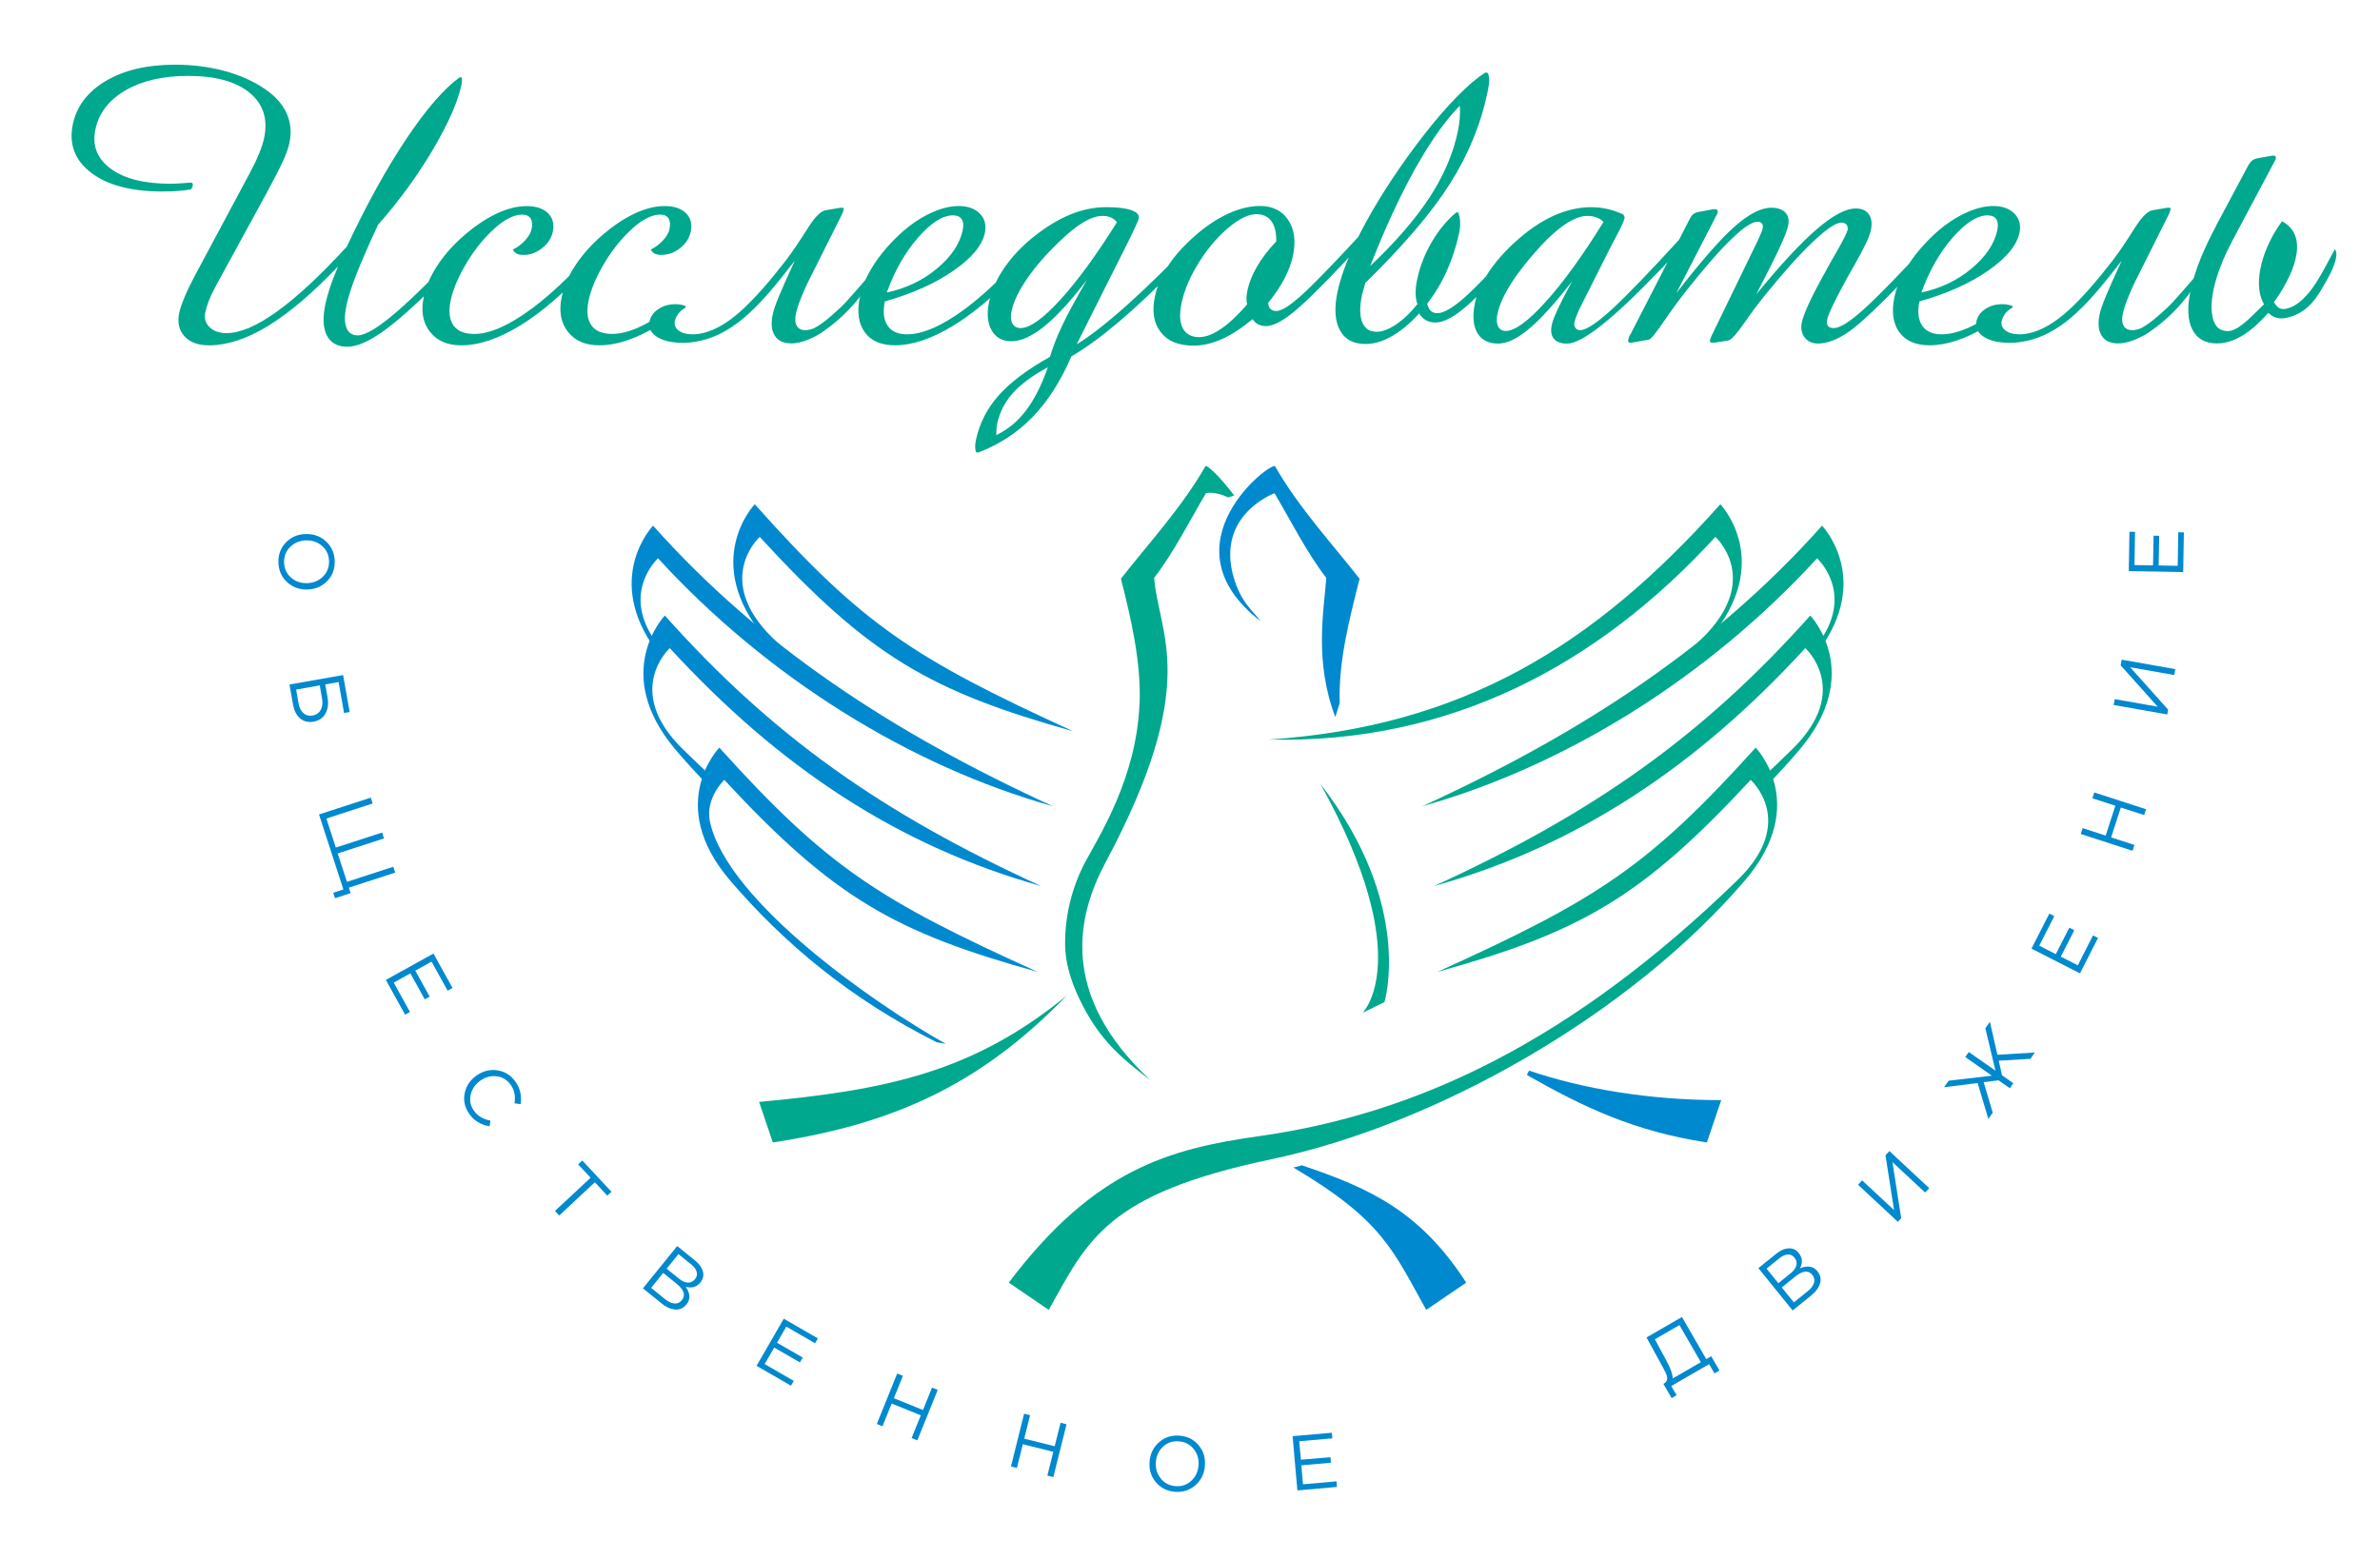 <svg xmlns="http://www.w3.org/2000/svg" width="612" height="401" viewBox="0 0 612 401" fill="none"><g clip-path="url(#clip0_207_27)"><path d="M78.98 151.63C76.93 151.67 75.19 151.01 73.77 149.67C72.35 148.33 71.63 146.64 71.59 144.6C71.55 142.56 72.21 140.85 73.57 139.47C74.93 138.09 76.63 137.39 78.68 137.35C80.73 137.31 82.47 137.97 83.89 139.31C85.31 140.65 86.03 142.34 86.07 144.38C86.11 146.42 85.45 148.13 84.09 149.5C82.73 150.88 81.03 151.58 78.98 151.62V151.63ZM78.91 149.99C80.52 149.96 81.88 149.42 82.99 148.36C84.1 147.3 84.64 145.97 84.61 144.37C84.58 142.77 84 141.47 82.87 140.46C81.74 139.45 80.37 138.96 78.75 138.99C77.14 139.02 75.79 139.56 74.7 140.6C73.57 141.67 73.02 143.01 73.05 144.61C73.08 146.21 73.67 147.52 74.82 148.54C75.93 149.53 77.29 150.02 78.91 149.99Z" fill="#0089CF"></path><path d="M80.65 185.61C79.22 185.86 78.02 185.55 77.05 184.66C76.18 183.85 75.61 182.71 75.35 181.22L74.44 176.06L88.23 173.63L89.91 183.14L88.47 183.39L87.07 175.43L83.64 176.03L84.23 179.38C84.5 180.89 84.35 182.21 83.79 183.34C83.17 184.59 82.13 185.34 80.66 185.6L80.65 185.61ZM80.43 184.02C81.43 183.84 82.13 183.31 82.55 182.43C82.92 181.66 83.01 180.75 82.82 179.7L82.22 176.29L76.15 177.36L76.76 180.85C76.95 181.93 77.33 182.75 77.9 183.31C78.56 183.97 79.4 184.2 80.42 184.02H80.43Z" fill="#0089CF"></path><path d="M86.15 231.02L85.69 229.62L88.3 228.77L82.03 209.48L95.34 205.16L95.83 206.66L83.93 210.53L86.35 218L98.26 214.13L98.75 215.64L86.84 219.51L89.22 226.81L101.12 222.94L101.61 224.44L89.7 228.31L90.16 229.72L86.15 231.02Z" fill="#0089CF"></path><path d="M104.17 260.98L99.22 252.04L111.46 245.26L116.37 254.11L115.11 254.81L110.97 247.34L106.79 249.66L110.49 256.34L109.23 257.04L105.53 250.35L101.24 252.73L105.43 260.29L104.17 260.98Z" fill="#0089CF"></path><path d="M125.9 289.69C123.63 289.31 121.89 288.25 120.67 286.51C119.51 284.85 119.11 283.08 119.49 281.2C119.86 279.32 120.89 277.79 122.56 276.62C124.24 275.44 126.04 275 127.95 275.3C129.86 275.6 131.4 276.58 132.57 278.25C133.76 279.94 134.19 281.86 133.88 284L132.31 283.78C132.59 281.94 132.27 280.37 131.36 279.07C130.45 277.77 129.25 277.03 127.75 276.83C126.26 276.64 124.85 277 123.53 277.93C122.22 278.85 121.39 280.05 121.04 281.53C120.69 283.01 120.97 284.4 121.88 285.7C122.8 287.01 124.21 287.86 126.13 288.24L125.89 289.68L125.9 289.69Z" fill="#0089CF"></path><path d="M156.16 307.52L152.96 304.08L143.79 312.64L142.7 311.47L151.87 302.92L148.66 299.48L149.73 298.48L157.23 306.53L156.16 307.52Z" fill="#0089CF"></path><path d="M176.52 335.49C175.69 336.52 174.65 336.95 173.39 336.79C172.32 336.67 171.25 336.16 170.16 335.28L165.33 331.37L174.14 320.49L178.77 324.24C179.73 325.02 180.37 325.88 180.68 326.81C181.04 327.91 180.85 328.91 180.12 329.83C179.16 331.02 177.9 331.4 176.34 330.97C177.52 332.69 177.58 334.21 176.53 335.5L176.52 335.49ZM178.73 328.98C179.23 328.36 179.35 327.68 179.09 326.95C178.88 326.35 178.44 325.78 177.77 325.24L174.46 322.56L171.43 326.31L174.65 328.92C175.35 329.49 176.05 329.81 176.73 329.88C177.52 329.96 178.19 329.66 178.74 328.99L178.73 328.98ZM175.34 334.4C176.36 333.15 175.9 331.74 173.97 330.18L170.54 327.4L167.43 331.24L171.08 334.2C171.82 334.8 172.53 335.14 173.22 335.24C174.08 335.37 174.78 335.09 175.34 334.41V334.4Z" fill="#0089CF"></path><path d="M203.39 356.41L194.54 351.3L201.54 339.18L210.31 344.24L209.59 345.49L202.19 341.22L199.8 345.36L206.42 349.17L205.7 350.42L199.08 346.6L196.63 350.85L204.11 355.17L203.39 356.41Z" fill="#0089CF"></path><path d="M235.89 370.46L234.42 369.87L236.78 364.03L229.29 361L226.93 366.85L225.47 366.25L230.71 353.27L232.18 353.87L229.85 359.63L237.34 362.66L239.67 356.89L241.13 357.48L235.89 370.46Z" fill="#0089CF"></path><path d="M270.86 379.91L269.33 379.53L270.85 373.42L263.01 371.46L261.49 377.57L259.96 377.19L263.34 363.61L264.88 363.99L263.37 370.03L271.21 371.98L272.72 365.94L274.25 366.33L270.86 379.91Z" fill="#0089CF"></path><path d="M309.83 377.08C309.65 379.13 308.82 380.78 307.34 382.05C305.86 383.32 304.1 383.86 302.07 383.69C300.04 383.51 298.41 382.68 297.18 381.18C295.95 379.69 295.43 377.92 295.61 375.87C295.79 373.82 296.62 372.17 298.1 370.9C299.58 369.63 301.34 369.09 303.37 369.26C305.4 369.44 307.03 370.27 308.26 371.77C309.49 373.26 310.01 375.03 309.83 377.08ZM308.19 376.98C308.33 375.37 307.93 373.96 306.99 372.75C306.05 371.54 304.79 370.86 303.19 370.72C301.6 370.58 300.24 371.02 299.12 372.04C298 373.06 297.37 374.37 297.23 375.98C297.09 377.59 297.48 378.99 298.41 380.18C299.36 381.41 300.63 382.1 302.22 382.24C303.81 382.38 305.18 381.93 306.31 380.89C307.41 379.89 308.04 378.59 308.18 376.98H308.19Z" fill="#0089CF"></path><path d="M343.79 382.45L333.61 383.34L332.39 369.39L342.47 368.51L342.6 369.95L334.09 370.69L334.51 375.45L342.12 374.79L342.24 376.22L334.63 376.89L335.06 381.77L343.67 381.01L343.79 382.45Z" fill="#0089CF"></path><path d="M442.14 352.5L440.86 353.24L439.49 350.87L429.76 356.49L431.13 358.86L429.85 359.6L427.73 355.93L428.08 355.73C428.66 355.3 428.84 354.66 428.61 353.81C428.49 353.42 428.18 352.75 427.67 351.81L423.39 344L432.5 338.74L438.75 349.57L440.03 348.83L442.15 352.5H442.14ZM437.37 350.36L431.86 340.82L425.54 344.47L428.58 350.1C429.6 351.99 430.11 353.47 430.13 354.54L437.37 350.36Z" fill="#0089CF"></path><path d="M467.33 326.97C468.16 328 468.37 329.11 467.95 330.3C467.61 331.32 466.89 332.26 465.8 333.15L460.97 337.06L452.16 326.18L456.79 322.43C457.75 321.65 458.73 321.21 459.7 321.1C460.85 320.97 461.8 321.37 462.53 322.28C463.49 323.47 463.6 324.78 462.86 326.21C464.79 325.42 466.28 325.67 467.33 326.96V326.97ZM461.43 323.46C460.93 322.84 460.29 322.58 459.52 322.69C458.89 322.77 458.24 323.09 457.57 323.62L454.26 326.3L457.29 330.05L460.51 327.44C461.21 326.87 461.67 326.26 461.88 325.61C462.12 324.85 461.97 324.13 461.42 323.46H461.43ZM466.02 327.9C465 326.65 463.53 326.8 461.61 328.36L458.17 331.14L461.28 334.98L464.93 332.02C465.67 331.42 466.15 330.8 466.39 330.14C466.69 329.33 466.57 328.58 466.02 327.9Z" fill="#0089CF"></path><path d="M496.09 305.61L495.04 306.73L486.63 298.89L488.88 313.34L488.02 314.26L477.78 304.72L478.83 303.59L487.04 311.24L484.84 297.14L485.85 296.06L496.09 305.61Z" fill="#0089CF"></path><path d="M523.25 270.71L522.12 272.33L513.96 272.82L514.81 276.57L517.72 278.61L516.82 279.9L513.9 277.86L510.09 278.34L512.42 286.18L511.29 287.8L508.54 278.56L499.91 279.64L501.09 277.96L512.2 276.67L505.35 271.87L506.26 270.58L513.12 275.38L510.52 264.48L511.69 262.81L513.62 271.29L523.25 270.71Z" fill="#0089CF"></path><path d="M539.49 241.24L534.85 250.35L522.38 243.99L526.97 234.98L528.25 235.63L524.38 243.24L528.64 245.41L532.11 238.6L533.39 239.26L529.92 246.06L534.29 248.29L538.21 240.59L539.49 241.24Z" fill="#0089CF"></path><path d="M551.84 208.14L551.35 209.64L545.36 207.7L542.86 215.38L548.86 217.33L548.37 218.83L535.05 214.5L535.54 213L541.46 214.92L543.95 207.24L538.04 205.32L538.53 203.82L551.84 208.14Z" fill="#0089CF"></path><path d="M559.36 172.1L559.09 173.62L547.76 171.62L557.52 182.52L557.3 183.76L543.51 181.33L543.78 179.82L554.83 181.76L545.31 171.13L545.57 169.67L559.36 172.1Z" fill="#0089CF"></path><path d="M561.57 136.92L561.39 147.13L547.4 146.89L547.57 136.77L549.01 136.8L548.87 145.34L553.64 145.42L553.78 137.78L555.22 137.81L555.08 145.44L559.98 145.53L560.13 136.89L561.57 136.92Z" fill="#0089CF"></path><path fill-rule="evenodd" clip-rule="evenodd" d="M344.5 180.82L343.36 184.43C337.98 170.17 340.35 157.61 341.05 148.64C336.14 142.31 331.94 133.99 327.74 126.86C327.74 126.86 312.75 132.33 317.14 148.18C319.05 155.06 322.37 157.24 324.14 159.76C298.62 140.08 327.03 118.44 327.89 119.95C333.91 130.5 342.78 140.13 349.61 148.86C346.99 159.2 344.13 170.21 344.5 180.83V180.82Z" fill="#0089CF"></path><path fill-rule="evenodd" clip-rule="evenodd" d="M183.59 200.32C180.92 197.86 178.24 195.3 175.55 192.66C160.18 177.56 172.24 166.7 172.24 166.7C200.36 197.34 231 217.62 267.69 227.89C226.74 209.15 198.64 189.33 170.96 158.32C170.96 158.32 156.88 172.95 173.72 192.83C176.46 196.06 179.38 199.25 182.44 202.36L183.58 200.32H183.59Z" fill="#0089CF"></path><path fill-rule="evenodd" clip-rule="evenodd" d="M169.6 166.38C158.85 152.95 169.21 143.6 169.21 143.6C197.33 174.29 234.02 197.07 270.72 207.36C229.77 188.59 195.62 166.27 167.93 135.2C167.93 135.2 154.91 148.76 168.9 167.52L169.59 166.38H169.6Z" fill="#0089CF"></path><path fill-rule="evenodd" clip-rule="evenodd" d="M205.44 170.58C203.19 168.48 200.94 166.32 198.67 164.09C183.3 148.96 195.36 138.09 195.36 138.09C223.48 168.78 239.25 177.8 275.95 188.09C235 169.32 221.76 160.76 194.08 129.69C194.08 129.69 180 144.35 196.84 164.26C197.83 165.43 198.84 166.59 199.88 167.75L205.43 170.58H205.44Z" fill="#0089CF"></path><path fill-rule="evenodd" clip-rule="evenodd" d="M243.17 268.46C225.26 258.44 187.11 232.03 182.57 211.39C181.24 205.33 186.25 200.59 186.25 200.59C214.37 230.91 230.15 239.82 266.84 249.98C225.89 231.44 212.65 222.98 184.97 192.29C184.97 192.29 170.89 206.77 187.73 226.45C201.52 242.56 218.67 256.95 240.86 268.07L243.17 268.47V268.46Z" fill="#0089CF"></path><path fill-rule="evenodd" clip-rule="evenodd" d="M366.75 336.91L377.03 329.9C365.16 311.56 352.37 305.65 334.76 299.72L332.6 300.3C355.47 313.85 358.16 321.5 366.75 336.92V336.91Z" fill="#0089CF"></path><path fill-rule="evenodd" clip-rule="evenodd" d="M269.68 336.91L259.4 329.9C281.44 300.75 300.58 295.5 323.91 292.2C364.34 286.49 404.07 267.91 446.87 226.28C462.24 211.33 450.18 200.59 450.18 200.59C422.06 230.91 406.29 239.82 369.59 249.98C410.54 231.44 423.78 222.98 451.46 192.29C451.46 192.29 465.54 206.77 448.7 226.45C419.09 261.03 369.26 289.27 326.9 298.17C284.54 307.07 279.78 318.8 269.68 336.91Z" fill="#00A88E"></path><path fill-rule="evenodd" clip-rule="evenodd" d="M452.87 200.32C455.54 197.86 458.22 195.3 460.91 192.66C476.28 177.56 464.22 166.7 464.22 166.7C436.1 197.34 405.46 217.62 368.77 227.89C409.72 209.15 437.82 189.33 465.5 158.32C465.5 158.32 479.58 172.95 462.74 192.83C460 196.06 457.08 199.25 454.02 202.36L452.88 200.32H452.87Z" fill="#00A88E"></path><path fill-rule="evenodd" clip-rule="evenodd" d="M466.86 166.38C477.61 152.95 467.25 143.6 467.25 143.6C439.13 174.29 402.44 197.07 365.74 207.36C406.69 188.59 440.85 166.27 468.53 135.2C468.53 135.2 481.55 148.76 467.56 167.52L466.87 166.38H466.86Z" fill="#00A88E"></path><path fill-rule="evenodd" clip-rule="evenodd" d="M326.27 190.22C372.63 191.35 410.69 171.28 441.1 138.09C441.1 138.09 453.16 148.96 437.79 164.09C435.53 166.32 433.27 168.48 431.02 170.58L436.57 167.75C437.6 166.6 438.62 165.43 439.61 164.26C456.45 144.34 442.37 129.69 442.37 129.69C410.04 165.98 376.27 186.85 326.26 190.22H326.27Z" fill="#00A88E"></path><path fill-rule="evenodd" clip-rule="evenodd" d="M293.02 180.82C292.35 199.96 282.57 215.16 279.14 221.57C275.72 227.99 273.88 235.2 273.88 242.6C273.88 248.42 275.92 253.9 278.58 258.95C282.91 267.17 287.65 271.7 295.81 277.83C272.01 255.6 277.1 235.27 284.3 221.79C308.96 175.62 297.93 163.35 296.78 148.63C301.69 142.3 305.89 133.98 310.1 126.85C310.1 126.85 312.35 126.24 315.8 127.94L317.36 127.45C313.86 122.75 310.28 119.36 309.96 119.93C303.94 130.48 295.07 140.11 288.24 148.84C290.86 159.18 293.42 170.19 293.05 180.81L293.02 180.82Z" fill="#00A88E"></path><path fill-rule="evenodd" clip-rule="evenodd" d="M195.2 283.43L198.73 293.85C229.39 289.13 251.76 279.35 274.29 256.08C250.18 275.79 228.05 280.37 195.2 283.42V283.43Z" fill="#00A88E"></path><path fill-rule="evenodd" clip-rule="evenodd" d="M442.61 282.95L438.91 293.85C420.13 290.96 407.24 284.79 392.63 276.5L393.18 275.36C407.09 280.09 424.12 282.96 442.61 282.96V282.95Z" fill="#0089CF"></path><path fill-rule="evenodd" clip-rule="evenodd" d="M350.38 260.5L356 257.75C356 257.75 363.71 232.76 339.55 201.66C364.5 246.64 350.38 260.5 350.38 260.5Z" fill="#00A88E"></path><path d="M86.88 68.58C80.32 75.46 74.31 80.54 68.9 83.85C63.49 87.16 58.42 88.82 53.72 88.82C50.93 88.82 48.83 88.04 47.43 86.48C46.01 84.93 45.57 82.92 46.09 80.45C46.31 79.42 46.75 78.09 47.44 76.46C48.11 74.83 49 73 50.08 70.96L64.05 44.85C65.12 42.86 65.97 41.11 66.59 39.58C67.23 38.05 67.66 36.69 67.92 35.49C68.94 30.62 67.7 26.75 64.19 23.86C60.68 20.97 55.4 19.52 48.36 19.52C41.9 19.52 36.53 20.77 32.26 23.24C28 25.73 25.42 29.07 24.53 33.29C23.66 37.44 24.97 40.82 28.47 43.39C31.97 45.96 37.06 47.26 43.74 47.26C44.52 47.26 45.39 47.23 46.35 47.16C47.3 47.09 48.26 47.03 49.22 46.96L49.59 47.26L49.52 48.04L49.08 48.72C48.15 48.89 47.08 49 45.86 49.1C44.66 49.2 43.29 49.25 41.73 49.25C33.74 49.25 27.65 47.64 23.44 44.43C19.23 41.22 17.66 37.07 18.73 31.97C19.71 27.3 22.56 23.56 27.26 20.79C31.96 18.02 37.87 16.64 44.98 16.64C49.48 16.64 53.71 17.17 57.64 18.22C61.57 19.28 65.02 20.81 68.02 22.82C70.71 24.63 72.6 26.72 73.68 29.1C74.76 31.48 75 34.03 74.42 36.79C74.16 38.02 73.63 39.53 72.84 41.29C72.05 43.05 70.57 45.94 68.4 49.93L55.73 73.14C54.95 74.57 54.31 75.85 53.85 77.01C53.38 78.16 53.02 79.3 52.78 80.43C52.47 81.89 52.84 83.12 53.89 84.15C54.94 85.16 56.39 85.68 58.24 85.68C61.74 85.68 66.07 83.84 71.22 80.13C76.36 76.44 82.34 70.88 89.17 63.45C94.28 52.59 99.38 43.35 104.47 35.74C109.56 28.13 114.13 22.85 118.19 19.89L118.76 19.94C118.79 20.27 118.8 20.6 118.78 20.94C118.76 21.29 118.71 21.6 118.64 21.9C117.75 26.14 115.33 31.62 111.42 38.31C107.48 45.02 102.76 51.52 97.22 57.81C94.86 62.86 93.02 67.05 91.72 70.35C90.43 73.66 89.55 76.38 89.1 78.52C88.58 81 88.56 82.89 89.06 84.23C89.56 85.58 90.53 86.26 91.96 86.26C93.94 86.26 97.2 84.32 101.74 80.43C106.3 76.53 112.6 70.28 120.63 61.69C120.69 61.96 120.74 62.19 120.77 62.39C120.79 62.61 120.79 62.79 120.75 62.95C120.45 64.38 117.91 67.45 113.12 72.15L112.76 72.53C106.82 78.48 102.04 82.73 98.39 85.31C94.73 87.89 91.71 89.18 89.34 89.18C86.81 89.18 85.06 88.22 84.06 86.31C83.07 84.4 82.94 81.69 83.68 78.19C83.95 76.93 84.32 75.53 84.83 74C85.33 72.47 86.03 70.66 86.92 68.55L86.88 68.58ZM155.73 60.59C155.73 60.72 155.73 60.87 155.73 61.02C155.71 61.19 155.65 61.45 155.58 61.8C155.4 62.65 154.99 63.58 154.33 64.57C153.68 65.58 152.51 67.05 150.82 68.96C145.1 75.32 139.45 80.21 133.88 83.65C128.3 87.09 123.22 88.82 118.61 88.82C115.04 88.82 112.36 87.66 110.54 85.31C108.72 82.97 108.2 79.99 108.97 76.36C109.51 73.8 110.59 71.24 112.22 68.67C113.85 66.11 115.91 63.67 118.41 61.38C121.37 58.69 124.31 56.61 127.23 55.17C130.16 53.72 132.88 53.01 135.46 53.01C137.85 53.01 139.67 53.62 140.91 54.84C142.15 56.05 142.56 57.65 142.14 59.64C141.8 61.25 140.89 62.65 139.41 63.83C137.92 64.99 136.33 65.57 134.61 65.57C133.9 65.57 133.32 65.47 132.9 65.25C132.48 65.03 132.14 64.69 131.87 64.2C133.11 63.59 134.18 62.77 135.07 61.79C135.96 60.79 136.5 59.83 136.69 58.9C136.94 57.72 136.85 56.82 136.43 56.18C136.02 55.53 135.29 55.2 134.26 55.2C133.08 55.2 131.82 55.58 130.45 56.35C129.06 57.11 127.64 58.24 126.15 59.72C123.75 62.06 121.57 64.89 119.65 68.19C117.73 71.5 116.47 74.52 115.9 77.24C115.31 80.03 115.55 82.16 116.58 83.65C117.61 85.15 119.4 85.89 121.97 85.89C125.99 85.89 130.96 83.68 136.88 79.28C142.81 74.86 149.09 68.63 155.75 60.59H155.73ZM169.35 83.64C163.77 87.08 158.69 88.81 154.08 88.81C150.51 88.81 147.83 87.65 146.01 85.3C144.19 82.96 143.67 79.98 144.44 76.35C144.98 73.79 146.06 71.23 147.69 68.66C149.33 66.1 151.38 63.66 153.88 61.37C156.84 58.68 159.78 56.6 162.7 55.16C165.63 53.71 168.35 53 170.93 53C173.32 53 175.14 53.61 176.38 54.83C177.62 56.04 178.03 57.64 177.61 59.63C177.27 61.24 176.36 62.64 174.88 63.82C173.39 64.98 171.81 65.56 170.08 65.56C169.37 65.56 168.79 65.46 168.37 65.24C167.95 65.02 167.61 64.68 167.34 64.19C168.58 63.58 169.65 62.76 170.54 61.78C171.43 60.78 171.97 59.82 172.16 58.89C172.41 57.71 172.31 56.81 171.9 56.17C171.49 55.52 170.76 55.19 169.73 55.19C168.55 55.19 167.29 55.57 165.92 56.34C164.53 57.1 163.11 58.23 161.62 59.71C159.22 62.05 157.04 64.88 155.12 68.18C153.2 71.49 151.94 74.51 151.37 77.23C150.78 80.02 151.02 82.15 152.05 83.64C153.08 85.14 154.87 85.88 157.44 85.88C161.46 85.88 166.43 83.67 172.35 79.27L169.35 83.64ZM228.02 75.24C232.98 74.18 237.3 72.12 240.95 69.06C244.62 66 246.82 62.71 247.56 59.18C247.81 57.98 247.73 57.05 247.3 56.39C246.88 55.73 246.11 55.39 245.05 55.39C242.41 55.39 239.43 57.28 236.12 61.06C232.78 64.85 230.09 69.57 228.02 75.25V75.24ZM267.21 60.39C267.28 60.52 267.33 60.69 267.34 60.87C267.34 61.07 267.32 61.3 267.26 61.55C267.06 62.5 266.46 63.68 265.47 65.09C264.47 66.5 263.03 68.23 261.14 70.27C255.57 76.2 250.11 80.79 244.75 83.99C239.39 87.2 234.52 88.81 230.13 88.81C226.56 88.81 223.97 87.68 222.35 85.42C220.73 83.18 220.32 80.15 221.12 76.35C221.66 73.76 222.79 71.1 224.5 68.39C226.2 65.68 228.42 63.04 231.12 60.48C233.6 58.15 236.2 56.31 238.95 54.98C241.69 53.65 244.22 52.99 246.53 52.99C248.84 52.99 250.71 53.65 251.98 54.97C253.25 56.28 253.67 57.93 253.25 59.9C252.57 63.12 249.88 66.35 245.19 69.62C240.5 72.88 234.61 75.52 227.53 77.53C226.98 80.15 227.21 82.21 228.22 83.73C229.23 85.24 230.9 85.99 233.19 85.99C237.34 85.99 242.44 83.73 248.45 79.23C254.45 74.71 260.71 68.43 267.2 60.39H267.21ZM287.22 57.18C286.8 56.63 286.31 56.22 285.7 55.95C285.09 55.67 284.34 55.53 283.48 55.53C282.08 55.53 280.48 56.06 278.69 57.11C276.89 58.17 274.81 59.83 272.46 62.09C269.05 65.35 266.27 68.54 264.12 71.66C261.97 74.78 260.63 77.57 260.12 80C259.83 81.36 259.91 82.44 260.34 83.22C260.77 84 261.49 84.38 262.45 84.38C264.82 84.38 268.23 81.95 272.65 77.1C277.08 72.25 281.93 65.6 287.21 57.17L287.22 57.18ZM256.16 111.92C259.13 110.52 261.68 108.42 263.83 105.57C265.99 102.73 267.87 99.02 269.44 94.46C265.44 96.64 262.42 98.86 260.39 101.17C258.34 103.48 257.01 106.12 256.38 109.09C256.3 109.49 256.24 110.15 256.21 111.08C256.2 111.45 256.18 111.71 256.17 111.91L256.16 111.92ZM251.53 116.4L250.97 116.3C250.82 115.88 250.76 115.42 250.75 114.92C250.75 114.4 250.81 113.84 250.95 113.19C251.85 108.94 253.78 105.12 256.76 101.74C259.75 98.37 264.15 95.05 270 91.77C270.72 89.31 271.77 86.59 273.2 83.6C274.63 80.61 276.74 76.72 279.53 71.92C275.42 77.34 271.75 81.34 268.57 83.91C265.39 86.49 262.54 87.78 260.05 87.78C257.77 87.78 256.09 86.85 255.01 84.99C253.93 83.11 253.71 80.69 254.33 77.71C254.96 74.72 256.28 71.75 258.31 68.81C260.35 65.85 262.94 63.14 266.09 60.67C269.27 58.18 272.37 56.32 275.37 55.11C278.37 53.9 281.4 53.28 284.49 53.28C287.31 53.28 289.45 53.55 290.92 54.06C292.39 54.57 293.02 55.29 292.83 56.2C292.76 56.55 292.35 57.51 291.61 59.07C290.89 60.61 289.27 63.87 286.76 68.84L276.86 88.56C280.36 86.45 284.8 82.96 290.21 78.11C295.6 73.26 301.53 67.41 307.96 60.57C307.95 60.64 307.94 60.74 307.95 60.87C307.95 61.32 307.94 61.65 307.89 61.88C307.74 62.59 307.38 63.36 306.79 64.17C306.22 64.98 304.96 66.38 303.02 68.36C297.09 74.36 291.91 79.22 287.49 82.96C283.09 86.68 279.07 89.59 275.49 91.67C272.76 98.03 269.44 103.22 265.55 107.24C261.64 111.28 256.98 114.32 251.55 116.39L251.53 116.4ZM326.12 77.91C326.14 78.59 326.33 79.11 326.69 79.47C327.06 79.82 327.56 80 328.22 80C329.51 80 331.64 78.65 334.63 75.98C337.6 73.31 342.82 67.94 350.24 59.9C350.3 60.07 350.35 60.25 350.35 60.46C350.35 60.66 350.33 60.88 350.29 61.06C350.13 61.81 349.64 62.74 348.83 63.83C348.01 64.94 346.53 66.6 344.37 68.85C338.67 74.85 334.51 78.85 331.89 80.86C329.29 82.87 327.15 83.88 325.49 83.88C324.78 83.88 324.15 83.73 323.57 83.45C323 83.15 322.5 82.7 322.08 82.09C319.28 84.42 316.64 86.14 314.15 87.24C311.66 88.35 309.23 88.9 306.87 88.9C303.07 88.9 300.27 87.75 298.48 85.44C296.67 83.13 296.17 80.07 296.98 76.24C297.55 73.55 298.7 70.91 300.43 68.28C302.16 65.67 304.44 63.13 307.26 60.67C310.06 58.19 312.9 56.3 315.79 54.97C318.68 53.64 321.42 52.98 324.02 52.98C327.23 52.98 329.65 54.18 331.25 56.58C332.86 58.97 333.26 62.03 332.48 65.73C332.08 67.64 331.35 69.6 330.31 71.61C329.27 73.62 327.87 75.71 326.11 77.89L326.12 77.91ZM328.18 62.1C328.22 59.79 327.79 58.05 326.92 56.87C326.05 55.69 324.77 55.09 323.09 55.09C322.14 55.09 321.13 55.34 320.06 55.82C318.98 56.3 317.87 57 316.7 57.91C313.64 60.3 310.91 63.39 308.51 67.15C306.1 70.92 304.55 74.54 303.82 78.01C303.24 80.77 303.35 82.91 304.15 84.42C304.94 85.95 306.36 86.71 308.37 86.71C310.01 86.71 311.89 86.01 313.96 84.6C316.04 83.19 318.29 81.08 320.69 78.29C320.56 77.81 320.51 77.26 320.52 76.66C320.52 76.06 320.62 75.4 320.78 74.65C321.2 72.67 322.03 70.61 323.27 68.49C324.51 66.36 326.14 64.24 328.19 62.09L328.18 62.1ZM352.38 68.38C358.89 62.22 363.97 56.34 367.62 50.75C371.25 45.17 373.66 39.55 374.86 33.87C375.11 32.67 375.29 31.51 375.37 30.41C375.45 29.31 375.46 28.23 375.37 27.2C371.72 30.89 367.9 36.27 363.93 43.35C359.97 50.43 356.12 58.77 352.37 68.37L352.38 68.38ZM364.92 80.64C362.57 83.2 360.21 85.16 357.88 86.49C355.54 87.82 353.29 88.48 351.12 88.48C348.01 88.48 345.8 87.28 344.53 84.91C343.26 82.52 343.05 79.23 343.93 75.04C344.96 70.16 347.44 64.11 351.36 56.95C355.3 49.77 360.21 42.36 366.14 34.71C369.13 30.87 371.98 27.57 374.73 24.78C377.48 21.99 379.88 19.95 381.98 18.65L382.54 18.75C382.79 19.2 382.93 19.83 382.93 20.63C382.93 21.41 382.78 22.44 382.51 23.72C380.77 31.99 377.56 39.83 372.84 47.26C368.13 54.7 360.88 63.19 351.09 72.76C350.98 73.13 350.85 73.57 350.7 74.12C350.45 75 350.3 75.57 350.24 75.83C349.6 78.85 349.61 81.2 350.28 82.84C350.93 84.5 352.18 85.33 354.03 85.33C355.46 85.33 357.12 84.7 359 83.44C360.9 82.16 362.73 80.42 364.49 78.21C364.18 77.38 364.02 76.43 364.01 75.37C364.01 74.32 364.15 73.11 364.44 71.75C365.13 68.48 366.38 65.29 368.19 62.21C370.02 59.12 372.11 56.59 374.5 54.62H374.95C375.24 55.37 375.42 56.16 375.46 57.03C375.51 57.89 375.42 58.86 375.2 59.92C374.48 63.33 373.43 66.58 372.03 69.7C370.63 72.81 368.94 75.61 366.99 78.12C367.19 78.92 367.47 79.53 367.9 79.93C368.31 80.35 368.88 80.55 369.6 80.55C371.24 80.55 373.65 79.15 376.78 76.35C379.93 73.54 384.87 68.29 391.62 60.6C391.69 60.83 391.74 61.07 391.76 61.3C391.77 61.55 391.76 61.82 391.69 62.11C391.47 63.14 390.12 65.07 387.66 67.86L387.2 68.39C382.4 73.81 378.63 77.59 375.92 79.74C373.23 81.88 370.94 82.95 369.1 82.95C368.19 82.95 367.38 82.75 366.68 82.37C365.98 81.97 365.4 81.41 364.95 80.66L364.92 80.64ZM412.33 57.1C411.92 56.6 411.34 56.22 410.59 55.95C409.85 55.67 409.05 55.53 408.17 55.53C406.63 55.53 404.83 56.18 402.81 57.47C400.78 58.77 398.58 60.69 396.18 63.27C393.03 66.71 390.5 69.9 388.61 72.86C386.73 75.82 385.54 78.44 385.06 80.73C384.78 82.06 384.84 83.12 385.22 83.92C385.6 84.72 386.26 85.12 387.21 85.12C389.54 85.12 392.97 82.61 397.5 77.59C402.02 72.59 406.97 65.75 412.33 57.09V57.1ZM404.25 72.36C399.86 78.01 396.16 82.1 393.15 84.6C390.16 87.11 387.52 88.37 385.25 88.37C382.72 88.37 380.93 87.44 379.86 85.58C378.79 83.7 378.6 81.13 379.3 77.81C379.93 74.84 381.46 71.71 383.9 68.44C386.35 65.18 389.43 62.13 393.19 59.27C395.78 57.33 398.41 55.85 401.14 54.82C403.85 53.81 406.5 53.29 409.1 53.29C410.63 53.29 412.07 53.46 413.45 53.77C414.82 54.1 416.15 54.57 417.45 55.18L417.78 55.91L417.74 56.11C417.58 56.89 416.83 58.52 415.5 60.98C414.81 62.28 414.26 63.31 413.88 64.09L406.17 79.42C406.12 79.49 406.07 79.59 406.01 79.72C405.4 81.12 405.01 82.18 404.85 82.93C404.74 83.44 404.83 83.91 405.12 84.33C405.4 84.73 405.79 84.93 406.27 84.93C407.83 84.93 410.56 83.15 414.46 79.58C418.35 76.01 424.38 69.76 432.51 60.84C432.56 61.07 432.6 61.29 432.6 61.52C432.6 61.75 432.57 61.97 432.53 62.2C432.3 63.3 430.85 65.27 428.18 68.08L427.54 68.76L426.79 69.54C414.75 82.1 406.8 88.38 402.98 88.38C401.38 88.38 400.24 87.96 399.57 87.13C398.88 86.32 398.7 85.1 399.04 83.51C399.22 82.66 399.73 81.35 400.55 79.54C401.38 77.75 402.61 75.35 404.25 72.36ZM419.22 86.09L434.56 56.2C434.81 55.72 435.09 55.35 435.33 55.14C435.6 54.91 435.95 54.73 436.41 54.59L440.56 53.81H440.94C441.24 53.81 441.44 53.89 441.57 54.04C441.71 54.17 441.75 54.37 441.7 54.59C441.67 54.76 441.62 54.89 441.59 54.96C441.55 55.04 441.52 55.13 441.47 55.19L431.03 75.44C437.27 67.35 442.25 61.67 445.94 58.36C449.64 55.07 452.81 53.43 455.48 53.43C457.12 53.43 458.33 53.85 459.1 54.68C459.87 55.51 460.1 56.64 459.79 58.1C459.56 59.21 458.83 61.09 457.61 63.73C456.39 66.37 454.38 70.37 451.6 75.72C457.82 68.13 462.98 62.55 467.14 58.97C471.28 55.4 474.63 53.62 477.19 53.62C478.75 53.62 479.88 54.12 480.58 55.13C481.28 56.13 481.44 57.51 481.07 59.27C480.72 60.91 479.32 63.89 476.85 68.17C475.27 70.93 474.06 73.12 473.22 74.75C472.26 76.56 471.49 78.09 470.92 79.35C470.34 80.6 470 81.51 469.88 82.09C469.71 82.9 469.77 83.49 470.04 83.85C470.33 84.2 470.84 84.38 471.59 84.38C473.12 84.38 475.67 82.77 479.27 79.53C482.87 76.31 488.98 70.03 497.59 60.67C497.59 60.94 497.6 61.17 497.59 61.4C497.57 61.63 497.55 61.82 497.52 61.98C497.19 63.54 495.07 66.35 491.18 70.4L490.55 71.03C483.44 78.46 478.42 83.21 475.49 85.27C472.55 87.33 469.89 88.36 467.48 88.36C466 88.36 464.85 87.83 464.04 86.78C463.25 85.72 463.01 84.44 463.33 82.91C463.78 80.8 465.51 76.98 468.51 71.46C468.89 70.78 469.18 70.26 469.38 69.92C470.08 68.57 471.06 66.85 472.32 64.7C474.04 61.68 474.95 59.83 475.1 59.15C475.21 58.64 475.12 58.19 474.82 57.8C474.53 57.43 474.09 57.25 473.51 57.25C472.12 57.25 469.68 58.88 466.21 62.17C462.75 65.44 458.67 69.98 453.97 75.79C452.27 77.87 450.44 80.31 448.49 83.12C446.54 85.93 445.18 87.41 444.43 87.57L440.8 88.15H440.5C440.22 88.15 439.99 88.12 439.84 88.03C439.71 87.95 439.65 87.83 439.68 87.66C439.74 87.36 439.81 87.11 439.89 86.91C439.97 86.69 440.06 86.48 440.18 86.24L451.77 62.35C451.82 62.25 451.91 62.08 452.02 61.85C452.73 60.32 453.13 59.33 453.24 58.83C453.36 58.25 453.31 57.8 453.09 57.5C452.86 57.18 452.47 57.04 451.91 57.04C450.51 57.04 448.29 58.52 445.24 61.48C442.18 64.42 438.35 68.81 433.75 74.62C431.85 77.01 429.87 79.72 427.8 82.74C425.73 85.76 424.48 87.29 424 87.36L419.52 88.14H419.22C418.99 88.14 418.84 88.07 418.74 87.96C418.65 87.83 418.64 87.63 418.7 87.36C418.77 87.04 418.83 86.8 418.91 86.61C418.98 86.43 419.07 86.24 419.18 86.05L419.22 86.09ZM494.05 75.24C499.01 74.18 503.33 72.12 506.98 69.06C510.65 66 512.85 62.71 513.6 59.18C513.85 57.98 513.76 57.05 513.34 56.39C512.92 55.73 512.16 55.39 511.09 55.39C508.45 55.39 505.48 57.28 502.16 61.06C498.82 64.85 496.13 69.57 494.06 75.25L494.05 75.24ZM510.78 83.99C505.42 87.2 500.55 88.81 496.16 88.81C492.59 88.81 490 87.68 488.38 85.42C486.76 83.18 486.35 80.15 487.15 76.35C487.7 73.76 488.82 71.1 490.54 68.39C492.24 65.68 494.46 63.04 497.16 60.48C499.64 58.15 502.24 56.31 504.99 54.98C507.73 53.65 510.26 52.99 512.57 52.99C514.88 52.99 516.75 53.65 518.02 54.97C519.29 56.28 519.71 57.93 519.29 59.9C518.61 63.12 515.92 66.35 511.23 69.62C506.54 72.88 500.65 75.52 493.57 77.53C493.02 80.15 493.25 82.21 494.26 83.73C495.27 85.24 496.94 85.99 499.23 85.99C503.38 85.99 508.48 83.73 514.49 79.23L510.78 84V83.99Z" fill="#00A88E"></path><path d="M211.21 85.58L211.16 85.66C208.18 87.44 205.63 88.32 203.52 88.32C201.41 88.32 200.07 87.65 199.23 86.34C198.39 85.03 198.21 83.2 198.71 80.82C198.92 79.82 199.41 78.36 200.19 76.47C200.95 74.58 202.35 71.44 204.38 67.05C200.39 72.11 195.98 77.97 190.73 82.22C187.58 84.77 184.12 86.73 180.26 87.61C178.65 87.98 177.1 88.18 175.66 88.18C172.74 88.18 170.49 87.66 168.91 86.62C167.32 85.59 166.7 84.26 167.04 82.63C167.31 81.37 168.06 80.32 169.31 79.49C170.55 78.66 172.01 78.24 173.66 78.24C174.16 78.24 174.62 78.27 175.08 78.36C175.53 78.44 175.95 78.58 176.35 78.73L176.27 79.13C175.56 79.51 174.97 80.01 174.48 80.61C174.01 81.21 173.69 81.86 173.54 82.54C173.33 83.54 173.65 84.37 174.5 85.01C175.36 85.66 176.55 85.99 178.11 85.99C182.64 85.99 187.35 82.94 190.86 79.68C194.2 76.59 197.95 72.34 202.11 66.95C203.68 64.87 205.41 62.33 207.32 59.31C209.29 56.1 210.9 54.38 212.15 54.11L216.1 53.43H216.48C216.71 53.43 216.86 53.46 216.91 53.53C216.96 53.6 216.97 53.73 216.93 53.91C216.87 54.18 216.81 54.41 216.74 54.59C216.66 54.79 216.57 55.01 216.46 55.22L207.63 72.85C206.95 74.28 206.33 75.71 205.78 77.14C205.23 78.55 204.86 79.76 204.66 80.73C204.38 82.06 204.46 83.09 204.89 83.82C205.32 84.55 206.05 84.92 207.08 84.92C207.71 84.92 208.44 84.77 209.26 84.46C210.62 83.76 212.19 82.63 213.96 81.06C217.16 78.23 217.13 78.24 223.65 70.71C223.69 70.84 223.71 70.99 223.7 71.18C223.7 71.36 223.65 71.64 223.57 72.03C223.38 72.94 222.82 74.04 221.88 75.32C219.04 79.21 215.78 82.35 211.95 85.07C211.69 85.25 211.43 85.43 211.18 85.59L211.21 85.58Z" fill="#00A88E"></path><path d="M552.4 85.58L552.35 85.66C549.37 87.44 546.82 88.32 544.71 88.32C542.6 88.32 541.26 87.65 540.43 86.34C539.59 85.03 539.41 83.2 539.91 80.82C540.12 79.82 540.61 78.36 541.39 76.47C542.15 74.58 543.55 71.44 545.58 67.05C541.59 72.11 537.18 77.97 531.93 82.22C528.78 84.77 525.31 86.73 521.45 87.61C519.84 87.98 518.29 88.18 516.85 88.18C513.93 88.18 511.67 87.66 510.1 86.62C508.51 85.59 507.89 84.26 508.23 82.63C508.5 81.37 509.25 80.32 510.5 79.49C511.74 78.66 513.2 78.24 514.85 78.24C515.35 78.24 515.81 78.27 516.27 78.36C516.72 78.44 517.14 78.58 517.54 78.73L517.46 79.13C516.75 79.51 516.16 80.01 515.67 80.61C515.2 81.21 514.88 81.86 514.73 82.54C514.52 83.54 514.84 84.37 515.69 85.01C516.55 85.66 517.74 85.99 519.3 85.99C523.84 85.99 528.54 82.94 532.05 79.68C535.39 76.59 539.14 72.34 543.3 66.95C544.87 64.87 546.6 62.33 548.51 59.31C550.48 56.1 552.09 54.38 553.34 54.11L557.29 53.43H557.67C557.9 53.43 558.04 53.46 558.1 53.53C558.15 53.6 558.16 53.73 558.12 53.91C558.06 54.18 558 54.41 557.93 54.59C557.85 54.79 557.76 55.01 557.65 55.22L548.83 72.85C548.15 74.28 547.53 75.71 546.98 77.14C546.43 78.55 546.06 79.76 545.86 80.73C545.58 82.06 545.66 83.09 546.09 83.82C546.52 84.55 547.26 84.92 548.29 84.92C548.92 84.92 549.65 84.77 550.47 84.46C551.83 83.76 553.4 82.63 555.17 81.06C558.37 78.23 558.34 78.24 564.86 70.71C564.9 70.84 564.92 70.99 564.91 71.18C564.91 71.36 564.86 71.64 564.78 72.03C564.59 72.94 564.03 74.04 563.09 75.32C560.25 79.21 556.99 82.35 553.16 85.07C552.9 85.25 552.65 85.43 552.39 85.59L552.4 85.58Z" fill="#00A88E"></path><path d="M569.88 57.99C570.09 57.58 570.31 57.17 570.53 56.76H570.54L578.15 42.51C578.46 41.96 578.8 41.55 579.14 41.28C579.5 41 579.92 40.82 580.42 40.72L584.24 40.04H584.62C584.85 40.04 585.01 40.09 585.12 40.21C585.23 40.33 585.26 40.49 585.21 40.73C585.18 40.9 585.15 41.01 585.12 41.1C585.09 41.18 585.03 41.25 584.99 41.32L573.84 62.29C570.81 67.99 567.24 77.26 569.28 82.67C569.9 84.32 571.09 85.16 572.86 85.16C575.37 85.16 578.27 82.11 582.18 78.26C578.86 72.55 582.33 62.86 586.82 56.91C594.63 61.13 588.82 72.13 584.74 77.68C585.1 78.39 585.52 78.89 586.02 79.19C586.52 79.49 587.12 79.57 587.82 79.42C593.87 78.18 597.85 68.46 600.41 64.08C600.52 64.28 600.62 64.49 600.69 64.71C600.76 64.94 600.79 65.19 600.79 65.49C600.79 66.5 600.18 68.82 598.39 71.94L598.05 72.53C596.18 75.77 593.82 80.55 587.83 81.77C586.93 81.95 586.1 81.94 585.33 81.71C584.56 81.48 583.87 81.07 583.27 80.46C579.78 84.4 575.3 88.33 570.05 88.33C567.07 88.33 564.96 87.13 563.75 84.76C562.54 82.37 562.38 79.08 563.26 74.89C564.49 69.04 566.95 63.55 569.9 58.03L569.88 57.99Z" fill="#00A88E"></path></g><defs><clipPath id="clip0_207_27"><rect width="612" height="401" fill="white"></rect></clipPath></defs></svg>